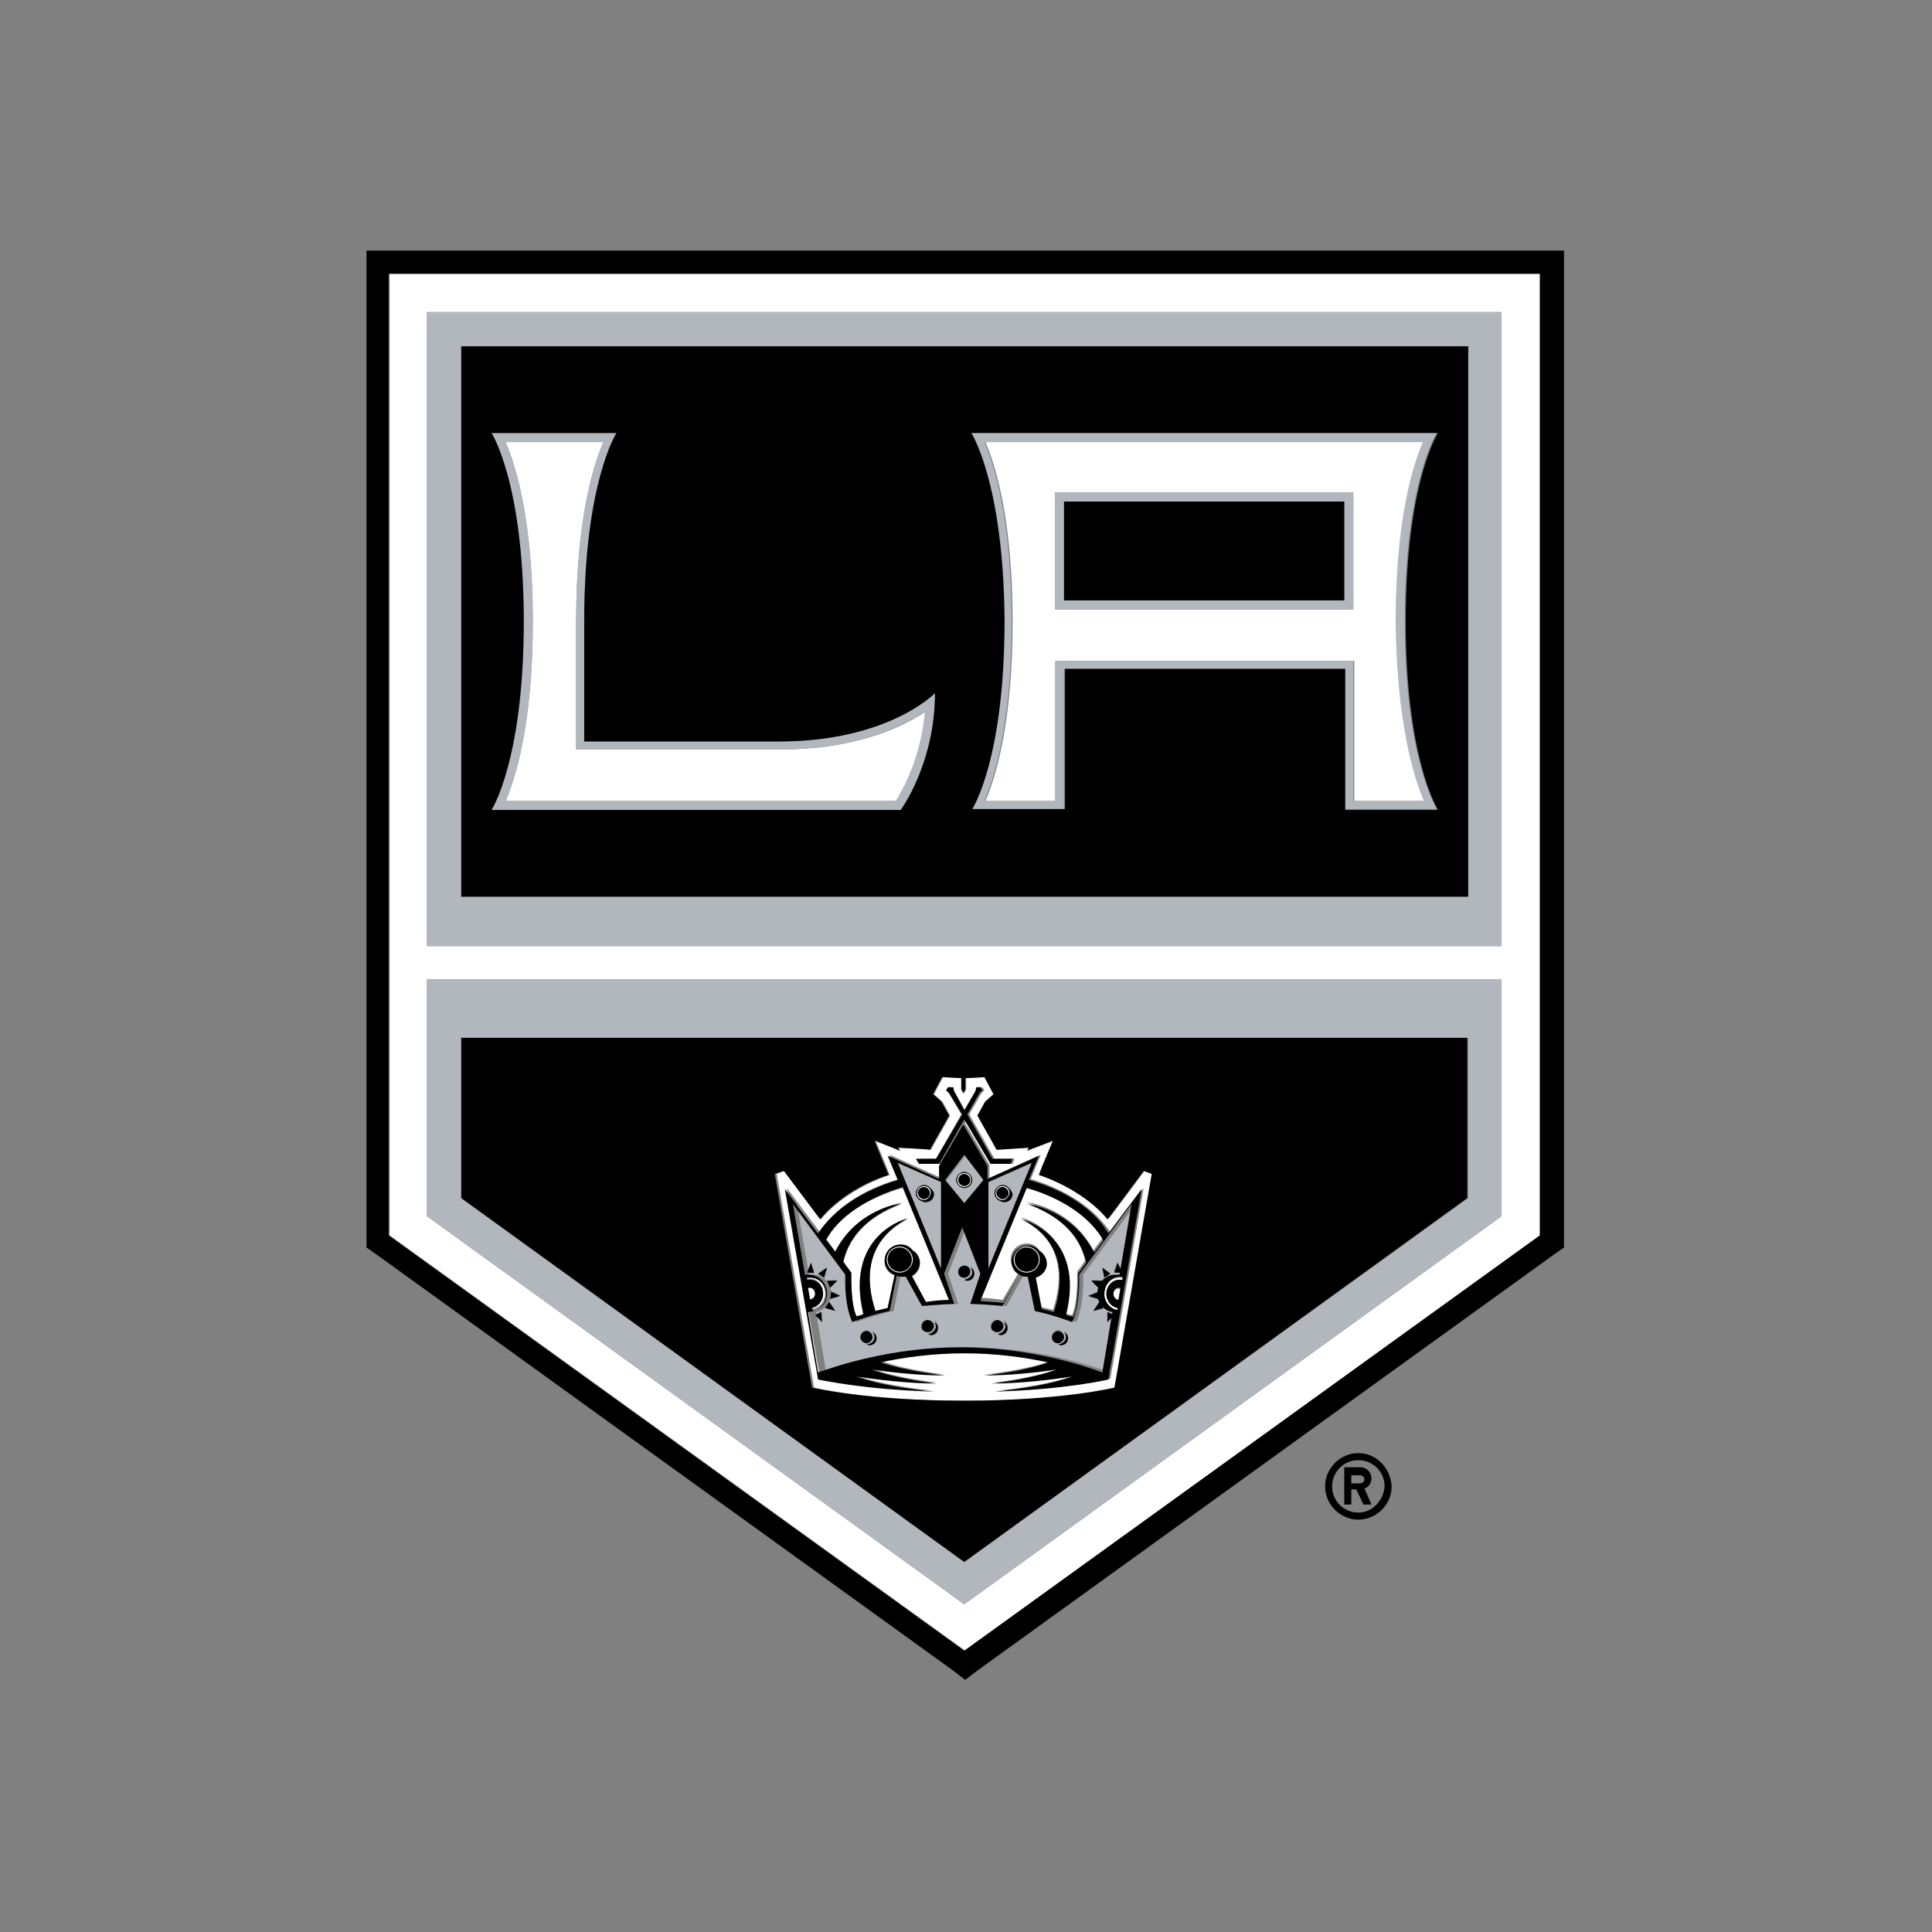 <svg xmlns="http://www.w3.org/2000/svg" width="200" height="200" viewBox="0 0 200 200">
  <rect x="0" y="0" width="200" height="200" fill="#808080" stroke="none"/>
  <g fill="none" transform="translate(37 25)">
    <path fill="#FFF" d="M3.339,102.887 L62.922,145.878 L122.504,102.887 L122.504,3.339 L3.339,3.339 L3.339,102.887 Z M7.2,7.304 L118.435,7.304 L118.435,72.939 L7.2,72.939 L7.2,7.304 Z M7.2,76.383 L118.435,76.383 L118.435,100.904 L62.817,141.078 L7.2,100.904 L7.2,76.383 Z"/>
    <path fill="#FFF" d="M65.009,20.765 C66.052,23.165 67.826,28.8 67.826,39.339 C67.826,49.878 66.052,55.513 65.009,57.913 L72.313,57.913 L72.313,43.409 L103.2,43.409 L103.2,57.913 L110.504,57.913 C109.461,55.513 107.687,49.878 107.687,39.339 C107.687,28.8 109.461,23.165 110.504,20.765 L65.009,20.765 Z M103.096,38.087 L72.209,38.087 L72.209,25.983 L103.096,25.983 L103.096,38.087 Z M22.643,52.591 L22.643,39.339 C22.643,28.8 24.417,23.165 25.461,20.765 L15.339,20.765 C16.383,23.165 18.157,28.8 18.157,39.339 C18.157,49.878 16.383,55.513 15.339,57.913 L55.826,57.913 C56.452,56.87 58.435,53.426 58.852,48.626 C56.557,50.191 51.757,52.591 43.722,52.591 L22.643,52.591 Z M78.47,118.643 L82.33,96.522 L81.496,96.209 L77.739,101.217 C76.487,99.652 73.983,97.67 70.643,96.626 C70.957,96 72.104,93.078 72.104,93.078 C72.104,93.078 70.226,93.809 69.391,94.122 C69.496,93.913 69.6,93.809 69.6,93.809 C69.6,93.809 66.783,93.913 66.261,94.017 C66.052,93.6 64.487,90.887 64.278,90.47 C64.487,90.157 65.009,89.113 65.113,89.009 C65.217,88.904 65.948,88.278 65.948,88.278 L65.009,86.504 L63.026,86.609 L63.026,87.757 L62.817,88.174 L62.609,87.757 L62.609,86.609 L60.626,86.504 L59.687,88.278 C59.687,88.278 60.417,88.904 60.522,89.009 C60.626,89.113 61.148,90.157 61.357,90.47 C61.148,90.887 59.583,93.6 59.374,94.017 C58.957,94.017 56.035,93.809 56.035,93.809 C56.035,93.809 56.139,94.017 56.243,94.122 C55.409,93.809 53.635,93.078 53.635,93.078 C53.635,93.078 54.887,96 55.096,96.626 C51.757,97.774 49.252,99.652 48,101.217 C47.374,100.487 44.243,96.209 44.243,96.209 L43.409,96.522 L47.27,118.643 C47.27,118.643 52.8,120 62.922,120 C73.043,120.104 78.47,118.643 78.47,118.643 Z M59.896,94.957 L62.504,90.365 L61.252,88.174 L60.939,87.861 L61.148,87.548 L61.67,87.548 L61.774,87.965 L62.922,89.948 L64.07,87.965 L64.174,87.548 L64.696,87.548 L64.904,87.861 L64.591,88.174 L63.339,90.365 L65.948,94.957 L68.035,94.957 L67.826,95.478 L65.739,95.478 L63.13,90.887 L60.522,95.478 L58.435,95.478 L58.226,94.957 L59.896,94.957 Z M60.835,117.287 C58.122,117.287 55.2,116.974 53.217,116.661 C55.93,117.704 60,118.122 60,118.122 C56.974,118.122 53.635,117.704 51.652,117.391 C54.678,118.539 59.687,118.957 59.687,118.957 C52.278,118.748 47.896,117.704 47.896,117.704 L44.452,97.983 L47.896,102.574 C49.357,100.07 52.383,98.087 56.139,97.043 L55.096,94.539 L60.417,96.939 L60.417,95.583 L62.922,91.304 L65.426,95.583 L65.426,96.939 L70.748,94.539 L69.704,97.043 C73.461,98.191 76.383,100.174 77.948,102.574 L81.391,97.983 L77.948,117.704 C77.948,117.704 73.565,118.852 66.157,118.957 C66.157,118.957 71.165,118.539 74.191,117.391 C72.104,117.704 68.87,118.122 65.843,118.122 C65.843,118.122 69.913,117.704 72.626,116.661 C70.539,116.974 67.617,117.287 65.009,117.287 C65.009,117.287 68.974,116.87 71.687,115.93 C69.287,115.409 66.261,114.991 63.026,114.991 C59.687,114.991 56.765,115.409 54.365,115.93 C56.87,116.87 60.835,117.287 60.835,117.287 Z"/>
    <path fill="#FFF" d="M48.522,103.409 L49.461,104.661 C51.757,100.174 56.348,99.652 56.348,99.652 C52.383,101.113 50.817,103.409 50.296,105.704 L51.13,106.852 C51.13,106.852 51.026,109.983 51.652,111.339 C51.861,111.235 52.07,111.235 52.383,111.13 C50.296,102.783 56.974,101.217 56.974,101.217 C52.278,103.617 52.696,107.896 53.635,110.817 L54.887,110.504 L55.617,107.061 C54.991,106.852 54.574,106.226 54.574,105.6 C54.574,104.661 55.304,103.93 56.243,103.93 C56.765,103.93 57.183,104.139 57.496,104.557 C57.913,104.87 58.226,105.287 58.226,105.809 C58.226,106.435 57.913,106.852 57.391,107.165 L58.852,109.878 C59.687,109.774 60.417,109.774 61.252,109.67 L56.452,97.983 C52.696,99.026 49.774,101.009 48.522,103.409 Z M68.452,106.748 C67.93,106.435 67.617,105.913 67.617,105.391 C67.617,104.452 68.348,103.722 69.287,103.722 C69.809,103.722 70.226,103.93 70.539,104.348 C70.957,104.661 71.27,105.078 71.27,105.6 C71.27,106.33 70.748,106.852 70.122,107.061 L70.748,110.296 C71.165,110.4 71.687,110.504 72,110.609 C72.939,107.791 73.357,103.513 68.661,101.009 C68.661,101.009 75.235,102.574 73.252,110.922 C73.461,111.026 73.774,111.13 73.983,111.13 C74.609,109.774 74.504,106.643 74.504,106.643 L75.339,105.496 C74.817,103.2 73.148,100.904 69.287,99.443 C69.287,99.443 73.878,99.965 76.174,104.452 L77.113,103.2 C75.757,100.8 72.835,98.817 69.183,97.67 L64.383,109.357 C65.217,109.357 66.052,109.461 66.783,109.565 L68.452,106.748 Z"/>
    <path fill="#FFF" d="M56.139,104.035 C55.409,104.035 54.783,104.661 54.783,105.391 C54.783,106.122 55.409,106.748 56.139,106.748 C56.87,106.748 57.496,106.122 57.496,105.391 C57.496,104.661 56.87,104.035 56.139,104.035 Z M56.139,106.643 C55.513,106.643 54.887,106.122 54.887,105.391 C54.887,104.661 55.409,104.139 56.139,104.139 C56.87,104.139 57.391,104.661 57.391,105.391 C57.391,106.122 56.765,106.643 56.139,106.643 Z M70.643,105.391 C70.643,104.661 70.017,104.035 69.287,104.035 C68.557,104.035 67.93,104.661 67.93,105.391 C67.93,106.122 68.557,106.748 69.287,106.748 C70.017,106.748 70.643,106.122 70.643,105.391 Z M69.287,106.643 C68.557,106.643 68.035,106.122 68.035,105.391 C68.035,104.661 68.557,104.139 69.287,104.139 C69.913,104.139 70.539,104.661 70.539,105.391 C70.539,106.122 70.017,106.643 69.287,106.643 Z M47.374,108.939 C47.374,108.626 47.165,108.313 46.852,108.313 L46.643,108.313 L46.852,109.461 C47.165,109.461 47.374,109.252 47.374,108.939 Z"/>
    <path fill="#FFF" d="M46.852,107.165 L46.539,107.165 L46.539,107.374 L46.852,107.374 C47.583,107.374 48.209,108 48.209,108.835 C48.209,109.565 47.687,110.191 47.061,110.296 L47.061,110.504 C47.896,110.4 48.417,109.67 48.417,108.835 C48.417,108 47.687,107.165 46.852,107.165 Z M78.261,108.939 C78.261,109.252 78.47,109.461 78.783,109.565 L78.991,108.417 L78.783,108.417 C78.574,108.313 78.261,108.626 78.261,108.939 Z"/>
    <path fill="#FFF" d="M78.678,110.609 L78.678,110.4 C78.052,110.296 77.53,109.67 77.53,108.939 C77.53,108.104 78.157,107.478 78.887,107.478 L79.2,107.478 L79.2,107.27 L78.887,107.27 C77.948,107.27 77.322,108 77.322,109.043 C77.217,109.774 77.843,110.504 78.678,110.609 Z M63.548,97.148 C63.548,96.73 63.235,96.417 62.817,96.417 C62.4,96.417 62.087,96.73 62.087,97.148 C62.087,97.565 62.4,97.878 62.817,97.878 C63.235,97.878 63.548,97.565 63.548,97.148 Z M62.191,97.148 C62.191,96.835 62.504,96.522 62.817,96.522 C63.13,96.522 63.443,96.835 63.443,97.148 C63.443,97.461 63.13,97.774 62.817,97.774 C62.504,97.774 62.191,97.461 62.191,97.148 Z M66.783,99.235 C67.2,99.235 67.513,98.922 67.513,98.504 C67.513,98.087 67.2,97.774 66.783,97.774 C66.365,97.774 66.052,98.087 66.052,98.504 C66.052,98.922 66.365,99.235 66.783,99.235 Z M66.783,97.878 C67.096,97.878 67.409,98.191 67.409,98.504 C67.409,98.817 67.096,99.13 66.783,99.13 C66.47,99.13 66.157,98.817 66.157,98.504 C66.052,98.191 66.365,97.878 66.783,97.878 Z M58.643,99.235 C59.061,99.235 59.374,98.922 59.374,98.504 C59.374,98.087 59.061,97.774 58.643,97.774 C58.226,97.774 57.913,98.087 57.913,98.504 C57.913,98.922 58.226,99.235 58.643,99.235 Z M58.643,97.878 C58.957,97.878 59.27,98.191 59.27,98.504 C59.27,98.817 58.957,99.13 58.643,99.13 C58.33,99.13 58.017,98.817 58.017,98.504 C57.913,98.191 58.226,97.878 58.643,97.878 Z"/>
    <path fill="#000" d="M122.4,3.339 L122.4,102.887 L62.817,145.878 L3.235,102.887 L3.235,3.339 L122.4,3.339 Z M124.8,0.939 L0.939,0.939 L0.939,104.139 L1.983,104.87 L61.565,147.861 L62.922,148.904 L64.278,147.861 L123.861,104.87 L124.904,104.139 L124.904,0.939 L124.8,0.939 Z"/>
    <g fill="#B1B7BC" transform="translate(6.26 7.304)">
      <path d="M0.939,93.6 L56.557,133.774 L112.174,93.6 L112.174,69.078 L0.939,69.078 L0.939,93.6 Z M4.487,75.13 L108.73,75.13 L108.73,91.722 L56.557,129.391 L4.487,91.722 L4.487,75.13 Z M0.939,65.635 L112.174,65.635 L112.174,0 L0.939,0 L0.939,65.635 Z M4.487,3.548 L108.73,3.548 L108.73,60.522 L4.487,60.522 L4.487,3.548 Z"/>
      <path d="M65.948,30.783 L96.835,30.783 L96.835,18.678 L65.948,18.678 L65.948,30.783 Z M66.887,19.617 L95.896,19.617 L95.896,29.843 L66.887,29.843 L66.887,19.617 Z"/>
      <path d="M57.287,12.522 C57.287,12.522 60.626,17.635 60.626,32.035 C60.626,46.33 57.287,51.548 57.287,51.548 L66.887,51.548 L66.887,36.939 L95.896,36.939 L95.896,51.443 L105.496,51.443 C105.496,51.443 102.157,46.33 102.157,31.93 C102.157,17.635 105.496,12.417 105.496,12.417 L57.287,12.417 L57.287,12.522 Z M104.139,50.609 L96.835,50.609 L96.835,36.104 L65.948,36.104 L65.948,50.609 L58.643,50.609 C59.687,48.209 61.461,42.574 61.461,32.035 C61.461,21.496 59.687,15.861 58.643,13.461 L104.035,13.461 C102.991,15.861 101.217,21.496 101.217,32.035 C101.322,42.47 103.096,48.209 104.139,50.609 Z M17.217,44.348 L17.217,32.035 C17.217,17.739 20.557,12.522 20.557,12.522 L7.617,12.522 C7.617,12.522 10.957,17.635 10.957,32.035 C10.957,46.33 7.617,51.548 7.617,51.548 L49.983,51.548 C49.983,51.548 53.53,46.748 53.53,39.443 C53.53,39.443 48.73,44.452 37.357,44.452 L17.217,44.452 L17.217,44.348 Z M49.461,50.609 L9.078,50.609 C10.122,48.209 11.896,42.574 11.896,32.035 C11.896,21.496 10.122,15.861 9.078,13.461 L19.2,13.461 C18.157,15.861 16.383,21.496 16.383,32.035 L16.383,45.287 L37.357,45.287 C45.391,45.287 50.191,42.887 52.487,41.322 C52.07,46.122 50.191,49.461 49.461,50.609 Z M54.157,90.052 L49.67,88.07 L54.157,99.026 L54.157,90.052 Z M52.591,92.139 C52.383,92.139 52.278,92.035 52.174,92.035 C51.757,91.93 51.548,91.617 51.548,91.2 C51.548,90.783 51.965,90.365 52.383,90.365 C52.696,90.365 52.904,90.47 53.009,90.678 C53.217,90.783 53.426,91.096 53.426,91.304 C53.426,91.826 53.009,92.139 52.591,92.139 Z M59.061,90.052 L59.061,99.026 L63.548,88.07 L59.061,90.052 Z M60.73,92.139 C60.522,92.139 60.417,92.035 60.313,92.035 C59.896,91.93 59.687,91.617 59.687,91.2 C59.687,90.783 60.104,90.365 60.522,90.365 C60.835,90.365 61.043,90.47 61.148,90.678 C61.357,90.783 61.565,91.096 61.565,91.304 C61.461,91.826 61.148,92.139 60.73,92.139 Z M58.643,89.948 L56.661,87.339 L54.678,89.948 L56.661,92.348 L58.643,89.948 Z M55.722,89.843 C55.722,89.426 56.139,89.009 56.557,89.009 C56.974,89.009 57.391,89.426 57.391,89.843 C57.391,90.261 56.974,90.678 56.557,90.678 C56.139,90.678 55.722,90.261 55.722,89.843 Z"/>
      <path d="M72.313,103.513 C71.478,103.409 70.748,102.574 70.748,101.635 C70.748,100.591 71.583,99.652 72.626,99.652 L73.043,99.652 L74.296,92.348 L68.87,99.652 C68.974,103.096 68.139,104.557 68.139,104.557 C68.139,104.557 66.261,103.826 64.278,103.409 L63.548,99.861 C63.235,99.861 62.922,99.757 62.713,99.652 L60.939,102.887 C60.939,102.887 58.643,102.678 57.6,102.678 L58.643,99.548 L56.765,94.748 L54.887,99.548 L55.93,102.678 C54.783,102.678 52.591,102.887 52.591,102.887 L50.922,99.861 L50.609,99.861 C50.4,99.861 50.191,99.861 49.983,99.757 L49.252,103.409 C47.27,103.826 45.391,104.557 45.391,104.557 C45.391,104.557 44.557,103.096 44.661,99.652 L39.235,92.348 L40.487,99.652 L40.904,99.652 C41.948,99.652 42.783,100.487 42.783,101.635 C42.783,102.574 42.052,103.409 41.217,103.513 L42.261,109.774 C43.93,109.148 49.774,107.165 56.974,107.165 C64.174,107.165 69.913,109.148 71.687,109.774 L72.313,103.513 Z M71.374,103.513 L72.104,103.826 L71.374,104.557 L71.374,103.513 Z M41.113,103.826 L41.843,103.513 L41.843,104.557 L41.113,103.826 Z M40.278,99.443 L40.696,98.504 L41.009,99.548 L40.278,99.443 Z M42.052,99.965 L41.426,99.548 L42.261,98.922 L42.052,99.965 Z M42.365,100.278 L43.409,100.174 L42.678,101.009 L42.365,100.278 Z M42.157,103.096 L42.574,102.47 L43.2,103.304 L42.157,103.096 Z M42.678,102.157 L42.783,101.322 L43.722,101.843 L42.678,102.157 Z M45.809,106.017 C45.809,105.704 46.122,105.391 46.435,105.391 C46.748,105.391 47.061,105.704 47.061,106.017 C47.061,106.33 46.748,106.643 46.435,106.643 C46.122,106.748 45.809,106.435 45.809,106.017 Z M46.748,106.957 C46.643,106.957 46.539,106.957 46.435,106.852 C46.852,106.852 47.27,106.435 47.27,106.017 C47.27,105.809 47.165,105.704 47.061,105.496 C47.27,105.6 47.478,105.913 47.478,106.122 C47.583,106.643 47.165,106.957 46.748,106.957 Z M52.07,104.974 C52.07,104.661 52.383,104.348 52.696,104.348 C53.009,104.348 53.322,104.661 53.322,104.974 C53.322,105.391 53.009,105.6 52.696,105.6 C52.383,105.6 52.07,105.287 52.07,104.974 Z M53.113,105.809 C53.009,105.809 52.904,105.809 52.8,105.704 C53.217,105.704 53.635,105.391 53.635,104.87 C53.635,104.661 53.53,104.557 53.426,104.348 C53.635,104.452 53.843,104.661 53.843,104.974 C53.843,105.496 53.426,105.809 53.113,105.809 Z M55.93,99.339 C55.93,98.922 56.243,98.713 56.557,98.713 C56.87,98.713 57.183,99.026 57.183,99.339 C57.183,99.652 56.87,99.965 56.557,99.965 C56.139,99.965 55.93,99.652 55.93,99.339 Z M56.87,100.174 C56.765,100.174 56.661,100.174 56.557,100.07 C56.974,100.07 57.391,99.757 57.391,99.235 C57.391,99.026 57.287,98.817 57.183,98.713 C57.391,98.817 57.6,99.13 57.6,99.339 C57.6,99.861 57.287,100.174 56.87,100.174 Z M59.27,104.974 C59.27,104.661 59.583,104.348 59.896,104.348 C60.209,104.348 60.522,104.661 60.522,104.974 C60.522,105.391 60.209,105.6 59.896,105.6 C59.583,105.6 59.27,105.287 59.27,104.974 Z M60.313,105.809 C60.209,105.809 60.104,105.809 60,105.704 C60.417,105.704 60.835,105.391 60.835,104.87 C60.835,104.661 60.73,104.557 60.626,104.348 C60.835,104.452 61.043,104.661 61.043,104.974 C61.043,105.496 60.626,105.809 60.313,105.809 Z M65.635,106.017 C65.635,105.704 65.948,105.391 66.261,105.391 C66.574,105.391 66.887,105.704 66.887,106.017 C66.887,106.33 66.574,106.643 66.261,106.643 C65.843,106.748 65.635,106.435 65.635,106.017 Z M66.574,106.957 C66.47,106.957 66.365,106.957 66.261,106.852 C66.678,106.852 67.096,106.435 67.096,106.017 C67.096,105.809 66.991,105.704 66.887,105.496 C67.096,105.6 67.304,105.913 67.304,106.122 C67.304,106.643 66.991,106.957 66.574,106.957 Z M72.417,98.4 L72.835,99.339 L72,99.339 L72.417,98.4 Z M71.687,99.548 L71.061,99.965 L70.852,98.922 L71.687,99.548 Z M70.852,100.278 L70.539,101.009 L69.809,100.174 L70.852,100.278 Z M70.435,101.426 L70.539,102.261 L69.496,101.948 L70.435,101.426 Z M69.913,103.409 L70.539,102.574 L70.957,103.2 L69.913,103.409 Z"/>
    </g>
    <g fill="#000" transform="translate(10.435 10.435)">
      <path d="M0.313,88.591 L52.383,126.261 L104.452,88.591 L104.452,72 L0.313,72 L0.313,88.591 Z M33.704,85.774 L37.461,90.783 C38.713,89.217 41.217,87.235 44.557,86.191 C44.243,85.565 43.096,82.643 43.096,82.643 C43.096,82.643 44.974,83.374 45.704,83.687 C45.6,83.478 45.496,83.374 45.496,83.374 C45.496,83.374 48.313,83.478 48.835,83.583 C49.043,83.165 50.609,80.452 50.817,80.035 C50.609,79.722 50.087,78.678 49.983,78.574 C49.878,78.47 49.148,77.843 49.148,77.843 L50.087,76.07 L52.07,76.174 L52.07,77.322 L52.278,77.739 L52.487,77.322 L52.487,76.174 L54.47,76.07 L55.409,77.843 C55.409,77.843 54.678,78.47 54.574,78.574 C54.47,78.678 53.948,79.722 53.739,80.035 C53.948,80.452 55.513,83.165 55.722,83.583 C56.139,83.583 59.061,83.374 59.061,83.374 C59.061,83.374 58.957,83.583 58.852,83.687 C59.687,83.374 61.565,82.643 61.565,82.643 C61.565,82.643 60.313,85.565 60.104,86.191 C63.443,87.339 65.948,89.217 67.2,90.783 C67.826,90.052 70.957,85.774 70.957,85.774 L71.791,86.087 L67.93,108.209 C67.93,108.209 62.4,109.565 52.278,109.565 C42.157,109.565 36.626,108.209 36.626,108.209 L32.765,86.087 L33.704,85.774 Z M62.713,16.487 L91.722,16.487 L91.722,26.713 L62.713,26.713 L62.713,16.487 Z"/>
      <path d="M0.313,57.391 L104.557,57.391 L104.557,0.417 L0.313,0.417 L0.313,57.391 Z M53.113,9.391 L101.426,9.391 C101.426,9.391 98.087,14.504 98.087,28.904 C98.087,43.2 101.426,48.417 101.426,48.417 L91.826,48.417 L91.826,33.809 L62.817,33.809 L62.817,48.313 L53.217,48.313 C53.217,48.313 56.557,43.2 56.557,28.8 C56.452,14.504 53.113,9.391 53.113,9.391 Z M3.443,9.391 L16.383,9.391 C16.383,9.391 13.043,14.504 13.043,28.904 L13.043,41.322 L33.183,41.322 C44.557,41.322 49.357,36.313 49.357,36.313 C49.357,43.617 45.809,48.417 45.809,48.417 L3.443,48.417 C3.443,48.417 6.783,43.304 6.783,28.904 C6.783,14.504 3.443,9.391 3.443,9.391 Z M45.704,93.704 C45.078,93.704 44.452,94.226 44.452,94.957 C44.452,95.583 44.974,96.209 45.704,96.209 C46.435,96.209 46.957,95.687 46.957,94.957 C46.957,94.33 46.33,93.704 45.704,93.704 Z M58.852,93.704 C58.122,93.704 57.6,94.226 57.6,94.957 C57.6,95.583 58.122,96.209 58.852,96.209 C59.478,96.209 60.104,95.687 60.104,94.957 C60.104,94.33 59.583,93.704 58.852,93.704 Z"/>
      <path d="M49.252,108.626 C49.252,108.626 44.243,108.209 41.217,107.061 C43.304,107.374 46.539,107.791 49.565,107.791 C49.565,107.791 45.496,107.374 42.783,106.33 C44.87,106.643 47.791,106.957 50.4,106.957 C50.4,106.957 46.435,106.539 43.722,105.6 C46.122,105.078 49.148,104.661 52.383,104.661 C55.722,104.661 58.643,105.078 61.043,105.6 C58.33,106.643 54.365,106.957 54.365,106.957 C57.078,106.957 60,106.643 61.983,106.33 C59.27,107.374 55.2,107.791 55.2,107.791 C58.226,107.791 61.565,107.374 63.548,107.061 C60.522,108.209 55.513,108.626 55.513,108.626 C62.922,108.417 67.304,107.374 67.304,107.374 L70.748,87.652 L67.304,92.243 C65.843,89.739 62.817,87.757 59.061,86.713 L60.104,84.209 L54.783,86.609 L54.783,85.252 L52.278,80.974 L49.774,85.252 L49.774,86.609 L44.452,84.209 L45.496,86.713 C41.739,87.861 38.817,89.843 37.252,92.243 L33.809,87.652 L37.252,107.374 C37.357,107.374 41.843,108.417 49.252,108.626 Z M68.348,99.13 C68.035,99.13 67.826,98.817 67.826,98.504 C67.826,98.191 68.035,97.878 68.348,97.878 L68.557,97.878 L68.348,99.13 Z M68.765,97.043 L68.452,97.043 C67.722,97.043 67.096,97.67 67.096,98.504 C67.096,99.235 67.617,99.861 68.243,99.965 L68.243,100.174 C67.513,100.07 66.887,99.339 66.887,98.504 C66.887,97.565 67.617,96.73 68.452,96.73 L68.765,96.73 L68.765,97.043 Z M66.783,92.974 L65.843,94.226 C63.548,89.739 58.957,89.217 58.957,89.217 C62.922,90.678 64.487,92.974 65.009,95.27 L64.174,96.417 C64.174,96.417 64.278,99.548 63.652,100.904 C63.443,100.8 63.235,100.8 62.922,100.696 C65.009,92.348 58.33,90.783 58.33,90.783 C63.026,93.183 62.609,97.461 61.67,100.383 L60.417,100.07 L59.791,96.835 C60.417,96.626 60.939,96.104 60.939,95.374 C60.939,94.852 60.626,94.33 60.209,94.122 C59.896,93.704 59.478,93.496 58.957,93.496 C58.017,93.496 57.287,94.226 57.287,95.165 C57.287,95.791 57.6,96.313 58.122,96.522 L56.452,99.443 C55.617,99.339 54.887,99.339 54.052,99.235 L58.852,87.548 C62.504,88.591 65.426,90.574 66.783,92.974 Z M58.852,96.313 C58.122,96.313 57.496,95.687 57.496,94.957 C57.496,94.226 58.122,93.6 58.852,93.6 C59.583,93.6 60.209,94.226 60.209,94.957 C60.209,95.687 59.583,96.313 58.852,96.313 Z M54.887,86.922 L59.374,84.939 L54.887,95.896 L54.887,86.922 Z M52.383,84.104 L54.365,86.713 L52.383,89.113 L50.4,86.713 L52.383,84.104 Z M45.496,84.939 L49.983,86.922 L49.983,95.896 L45.496,84.939 Z M46.017,87.443 L50.817,99.13 C49.983,99.13 49.148,99.235 48.417,99.339 L46.957,96.626 C47.374,96.417 47.791,95.896 47.791,95.27 C47.791,94.748 47.478,94.226 47.061,94.017 C46.748,93.6 46.33,93.391 45.809,93.391 C44.87,93.391 44.139,94.122 44.139,95.061 C44.139,95.791 44.557,96.313 45.183,96.522 L44.452,99.965 C44.035,100.07 43.513,100.174 43.2,100.278 C42.261,97.461 41.843,93.183 46.539,90.678 C46.539,90.678 39.965,92.243 41.948,100.591 C41.739,100.696 41.426,100.8 41.217,100.8 C40.591,99.443 40.696,96.313 40.696,96.313 L39.861,95.165 C40.383,92.87 42.052,90.574 45.913,89.113 C45.913,89.113 41.322,89.635 39.026,94.122 L38.087,92.87 C39.339,90.574 42.261,88.591 46.017,87.443 Z M45.704,96.313 C44.974,96.313 44.348,95.687 44.348,94.957 C44.348,94.226 44.974,93.6 45.704,93.6 C46.435,93.6 47.061,94.226 47.061,94.957 C47.061,95.687 46.435,96.313 45.704,96.313 Z M36.209,97.878 L36.417,97.878 C36.73,97.878 36.939,98.191 36.939,98.504 C36.939,98.817 36.73,99.026 36.417,99.13 L36.209,97.878 Z M36.626,99.965 C37.252,99.861 37.774,99.235 37.774,98.504 C37.774,97.67 37.148,97.043 36.417,97.043 L36.104,97.043 L36.104,96.835 L36.417,96.835 C37.357,96.835 38.087,97.565 38.087,98.609 C38.087,99.443 37.461,100.174 36.73,100.278 L36.626,99.965 Z M38.191,98.504 C38.191,97.461 37.357,96.522 36.313,96.522 L35.896,96.522 L34.643,89.217 L40.07,96.522 C39.965,99.965 40.8,101.426 40.8,101.426 C40.8,101.426 42.574,100.696 44.661,100.278 L45.391,96.626 C45.6,96.73 45.809,96.73 46.017,96.73 L46.33,96.73 L48,99.757 C48,99.757 50.296,99.548 51.339,99.548 L50.296,96.417 L52.174,91.617 L54.052,96.417 L53.009,99.548 C54.157,99.548 56.348,99.757 56.348,99.757 L58.122,96.522 C58.33,96.73 58.643,96.73 58.957,96.73 L59.687,100.278 C61.67,100.696 63.548,101.426 63.548,101.426 C63.548,101.426 64.383,99.965 64.278,96.522 L69.704,89.217 L68.452,96.522 L68.035,96.522 C66.991,96.522 66.157,97.357 66.157,98.504 C66.157,99.443 66.887,100.278 67.722,100.383 L66.678,106.643 C65.009,106.017 59.165,104.035 51.965,104.035 C44.765,104.035 39.026,106.017 37.252,106.643 L36.209,100.383 C37.565,100.278 38.191,99.443 38.191,98.504 Z"/>
      <path d="M49.774,85.043 L52.383,80.452 L55.096,85.043 L57.183,85.043 L57.391,84.522 L55.304,84.522 L52.696,79.93 L53.948,77.739 L54.261,77.426 L54.052,77.113 L53.635,77.113 L53.53,77.53 L52.383,79.513 L51.339,77.53 L51.235,77.113 L50.713,77.113 L50.504,77.426 L50.817,77.739 L52.174,79.93 L49.461,84.522 L47.374,84.522 L47.687,85.043 L49.774,85.043 Z M48.626,102.678 C48.73,102.678 48.835,102.783 48.939,102.783 C49.357,102.783 49.67,102.47 49.67,102.052 C49.67,101.739 49.461,101.53 49.252,101.426 C49.357,101.53 49.461,101.739 49.461,101.948 C49.357,102.261 49.043,102.678 48.626,102.678 Z M42.261,103.722 C42.365,103.722 42.47,103.826 42.574,103.826 C42.991,103.826 43.304,103.513 43.304,103.096 C43.304,102.783 43.096,102.574 42.887,102.47 C42.991,102.574 43.096,102.783 43.096,102.991 C43.096,103.409 42.783,103.722 42.261,103.722 Z M55.826,102.678 C55.93,102.678 56.035,102.783 56.139,102.783 C56.557,102.783 56.87,102.47 56.87,102.052 C56.87,101.739 56.661,101.53 56.452,101.426 C56.557,101.53 56.661,101.739 56.661,101.948 C56.557,102.261 56.243,102.678 55.826,102.678 Z M62.087,103.722 C62.191,103.722 62.296,103.826 62.4,103.826 C62.817,103.826 63.13,103.513 63.13,103.096 C63.13,102.783 62.922,102.574 62.713,102.47 C62.817,102.574 62.922,102.783 62.922,102.991 C62.922,103.409 62.504,103.722 62.087,103.722 Z M52.383,97.043 C52.487,97.148 52.591,97.148 52.696,97.148 C53.113,97.148 53.426,96.835 53.426,96.417 C53.426,96.104 53.217,95.896 53.009,95.791 C53.113,95.896 53.217,96.104 53.217,96.313 C53.217,96.626 52.8,97.043 52.383,97.043 Z"/>
      <path d="M48.626,102.47 C48.939,102.47 49.252,102.157 49.252,101.843 C49.252,101.53 48.939,101.217 48.626,101.217 C48.209,101.217 48,101.53 48,101.843 C47.896,102.157 48.209,102.47 48.626,102.47 Z M42.261,103.617 C42.574,103.617 42.887,103.304 42.887,102.991 C42.887,102.678 42.574,102.365 42.261,102.365 C41.948,102.365 41.635,102.678 41.635,102.991 C41.635,103.304 41.948,103.617 42.261,103.617 Z M55.826,102.47 C56.139,102.47 56.452,102.157 56.452,101.843 C56.452,101.53 56.139,101.217 55.826,101.217 C55.513,101.217 55.2,101.53 55.2,101.843 C55.096,102.157 55.409,102.47 55.826,102.47 Z M62.087,103.617 C62.4,103.617 62.713,103.304 62.713,102.991 C62.713,102.678 62.4,102.365 62.087,102.365 C61.774,102.365 61.461,102.678 61.461,102.991 C61.461,103.304 61.67,103.617 62.087,103.617 Z M52.383,96.835 C52.696,96.835 53.009,96.522 53.009,96.209 C53.009,95.791 52.696,95.583 52.383,95.583 C52.07,95.583 51.757,95.896 51.757,96.209 C51.757,96.522 51.965,96.835 52.383,96.835 Z M36.104,96.313 L36.835,96.313 L36.522,95.27 L36.104,96.313 Z M37.878,96.835 L38.191,95.791 L37.252,96.417 L37.878,96.835 Z M39.235,97.148 L38.191,97.148 L38.504,97.878 L39.235,97.148 Z M38.504,99.026 L39.548,98.713 L38.609,98.296 L38.504,99.026 Z M38.4,99.339 L37.983,99.965 L39.026,100.278 L38.4,99.339 Z M36.939,100.696 L37.67,101.426 L37.565,100.383 L36.939,100.696 Z M68.243,95.27 L67.93,96.313 L68.765,96.313 L68.243,95.27 Z M67.513,96.417 L66.678,95.791 L66.887,96.835 L67.513,96.417 Z M66.678,97.148 L65.53,97.148 L66.261,97.878 L66.678,97.148 Z M66.261,98.296 L65.217,98.713 L66.261,99.026 L66.261,98.296 Z M65.739,100.278 L66.783,99.965 L66.365,99.339 L65.739,100.278 Z M67.2,100.383 L67.2,101.426 L67.93,100.696 L67.2,100.383 Z M53.217,86.713 C53.217,86.296 52.8,85.878 52.383,85.878 C51.965,85.878 51.548,86.296 51.548,86.713 C51.548,87.13 51.965,87.548 52.383,87.548 C52.904,87.548 53.217,87.13 53.217,86.713 Z M51.652,86.713 C51.652,86.296 51.965,85.983 52.383,85.983 C52.8,85.983 53.113,86.296 53.113,86.713 C53.113,87.13 52.8,87.443 52.383,87.443 C51.965,87.443 51.652,87.13 51.652,86.713 Z M56.974,87.548 C56.87,87.339 56.557,87.235 56.348,87.235 C55.93,87.235 55.513,87.652 55.513,88.07 C55.513,88.487 55.826,88.8 56.139,88.904 C56.243,89.009 56.452,89.009 56.557,89.009 C56.974,89.009 57.391,88.696 57.391,88.174 C57.287,87.965 57.183,87.652 56.974,87.548 Z M56.348,88.8 C55.93,88.8 55.617,88.487 55.617,88.07 C55.617,87.652 55.93,87.339 56.348,87.339 C56.765,87.339 57.078,87.652 57.078,88.07 C56.974,88.487 56.661,88.8 56.348,88.8 Z M48.835,87.548 C48.73,87.339 48.417,87.235 48.209,87.235 C47.791,87.235 47.374,87.652 47.374,88.07 C47.374,88.487 47.687,88.8 48,88.904 C48.104,89.009 48.313,89.009 48.417,89.009 C48.835,89.009 49.252,88.696 49.252,88.174 C49.252,87.965 49.043,87.652 48.835,87.548 Z M48.209,88.8 C47.791,88.8 47.478,88.487 47.478,88.07 C47.478,87.652 47.791,87.339 48.209,87.339 C48.626,87.339 48.939,87.652 48.939,88.07 C48.835,88.487 48.522,88.8 48.209,88.8 Z"/>
      <path d="M53.009,86.713 C53.009,86.4 52.696,86.087 52.383,86.087 C52.07,86.087 51.757,86.4 51.757,86.713 C51.757,87.026 52.07,87.339 52.383,87.339 C52.8,87.339 53.009,87.026 53.009,86.713 Z M56.348,87.443 C56.035,87.443 55.722,87.757 55.722,88.07 C55.722,88.383 56.035,88.696 56.348,88.696 C56.661,88.696 56.974,88.383 56.974,88.07 C56.974,87.757 56.661,87.443 56.348,87.443 Z M48.209,87.443 C47.896,87.443 47.583,87.757 47.583,88.07 C47.583,88.383 47.896,88.696 48.209,88.696 C48.522,88.696 48.835,88.383 48.835,88.07 C48.835,87.757 48.522,87.443 48.209,87.443 Z"/>
    </g>
    <g fill="#000" transform="translate(100.174 125.217)">
      <path d="M3.443,0.209 C1.565,0.209 0,1.774 0,3.652 C0,5.53 1.565,7.096 3.443,7.096 C5.322,7.096 6.887,5.53 6.887,3.652 C6.783,1.774 5.322,0.209 3.443,0.209 Z M3.443,6.365 C1.983,6.365 0.73,5.217 0.73,3.652 C0.73,2.191 1.878,0.939 3.443,0.939 C4.904,0.939 6.157,2.087 6.157,3.652 C6.052,5.113 4.904,6.365 3.443,6.365 Z"/>
      <path d="M4.8,2.817 C4.8,2.191 4.278,1.67 3.652,1.67 L1.983,1.67 L1.983,5.53 L2.713,5.53 L2.713,3.965 L3.235,3.965 L3.965,5.53 L4.8,5.53 L4.07,3.861 C4.487,3.757 4.8,3.339 4.8,2.817 Z M3.652,3.339 L2.713,3.339 L2.713,2.504 L3.652,2.504 C3.861,2.504 4.07,2.713 4.07,2.922 C4.07,3.13 3.861,3.339 3.652,3.339 Z"/>
    </g>
  </g>
</svg>
